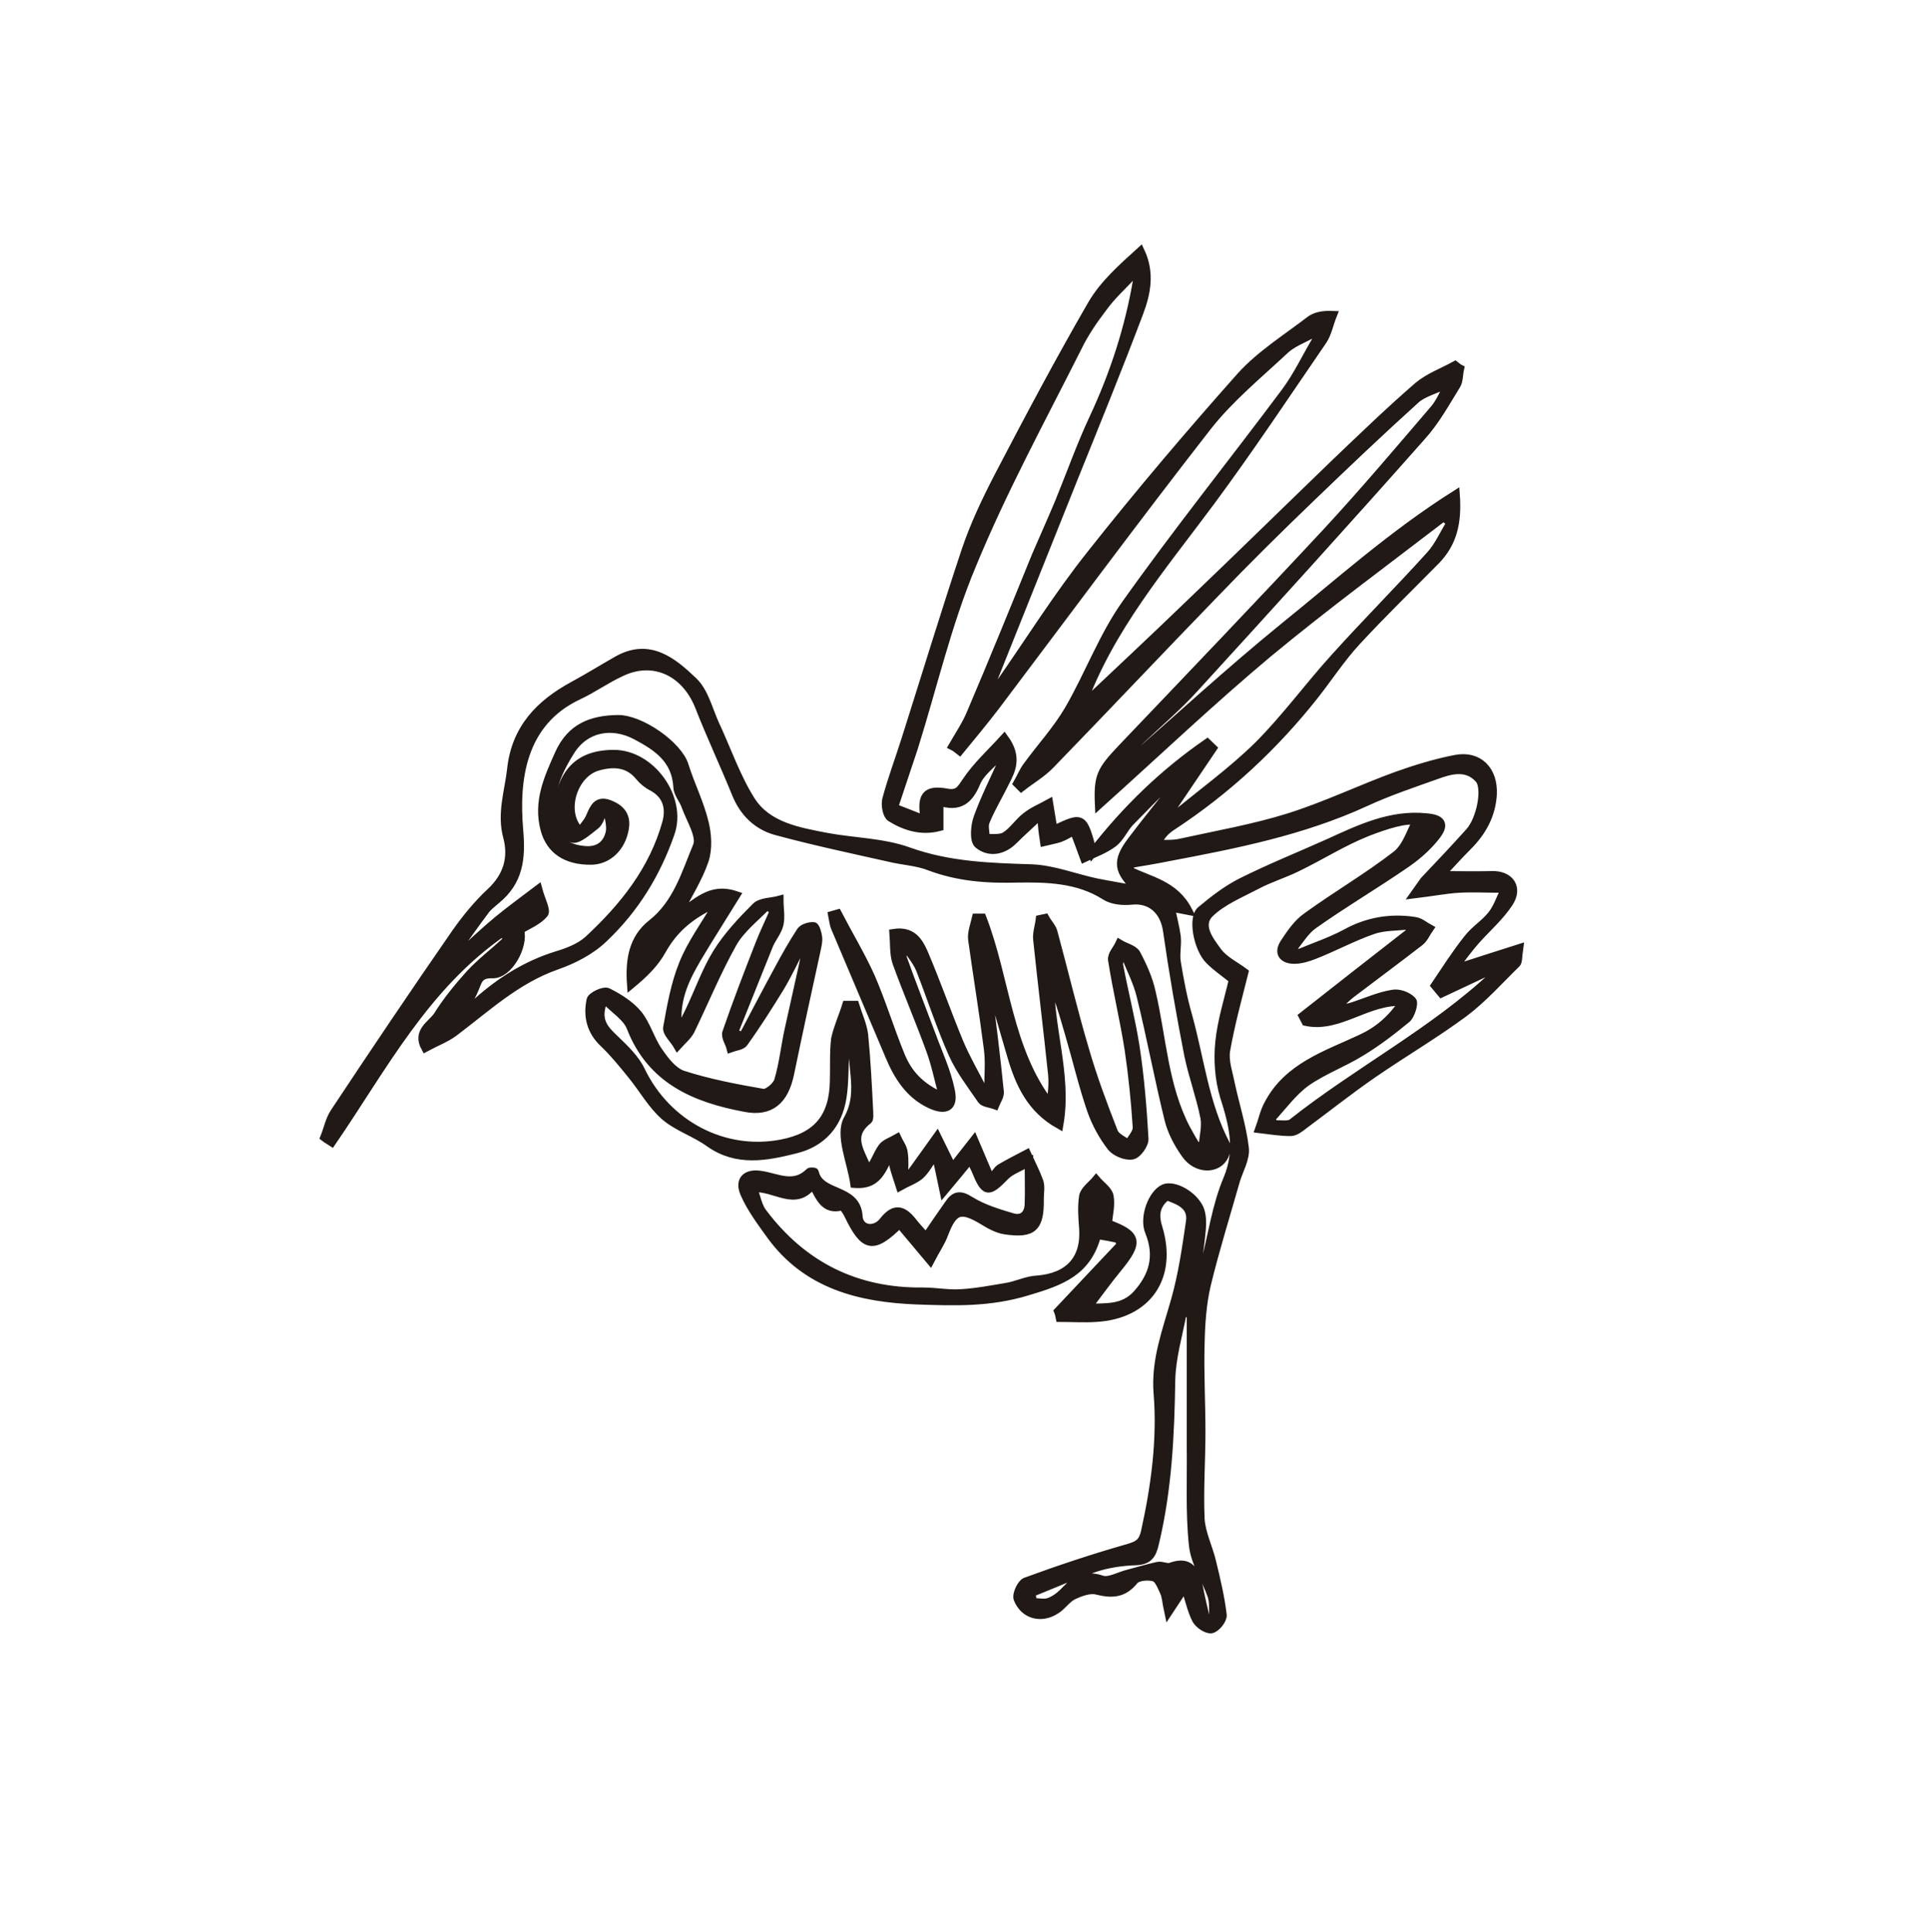 <?xml version="1.0" encoding="utf-8"?>
<!-- Generator: Adobe Illustrator 18.0.0, SVG Export Plug-In . SVG Version: 6.00 Build 0)  -->
<!DOCTYPE svg PUBLIC "-//W3C//DTD SVG 1.1//EN" "http://www.w3.org/Graphics/SVG/1.1/DTD/svg11.dtd">
<svg version="1.1" xmlns="http://www.w3.org/2000/svg" xmlns:xlink="http://www.w3.org/1999/xlink" x="0px" y="0px"
	 viewBox="0 85.8 453.5 454.2" enable-background="new 0 85.8 453.5 454.2" xml:space="preserve">
<g id="Capa_2">
	<rect y="85.8" fill="#FFFFFF" width="453.5" height="454.2"/>
</g>
<g id="Capa_3">
</g>
<g id="Capa_1">
	<g>
		<path fill="#211915" stroke="#211915" stroke-width="2" stroke-miterlimit="10" d="M188.6,307.9c-1.7,3.4-3.3,6.8-5.2,10
			c-2.7,4.4-5.5,8.8-8.5,13c-0.5,0.8-2,0.9-3.1,1.3c-0.3-1.2-1.3-2.6-1-3.6c2.4-7,5.1-14,7.8-20.9c1-2.6,2.3-5.2,3.4-7.8
			c-0.6-0.4-1.1-0.8-1.7-1.2c-2.8,2.9-6.2,5.5-8.1,8.9c-3.7,6.6-6.6,13.7-9.9,20.5c-0.7,1.3-2,2.4-3,3.5c-0.8-1.4-2.6-3-2.4-4.2
			c0.9-5,1.8-10.2,3.7-14.9c1.9-4.8,5.1-9.1,8.4-14.7c-6.4,2.8-10.5,6.2-13.4,11.4c-1.7,3.1-4.3,5.6-7.2,8
			c-0.4-5.7,0.4-10.7,4.8-14.2c6-4.7,8-11.8,10.7-18.3c1-2.3-1.6-6.3-2.7-9.4c-0.5-1.5-1.9-3-1.9-4.5c-0.4-6.5-4.7-9.4-9.8-12.1
			c-5.7-3-12-1.8-15.4,3.7c-3.4,5.4-5.8,11.1-4,17.8c1,3.7,3.7,5.2,7.3,5.5c3.1,0.3,5.3-1.1,6-4.2c0.3-1.4-0.2-3.1-0.4-4.6
			c-0.4,0-0.9,0-1.3,0c-0.6,1-0.9,2.3-1.7,2.9c-1.7,1.3-4.2,3.6-5.5,3.1c-1.7-0.6-3.8-3.6-3.6-5.4c0.7-7.9,3.4-14.4,13.4-14.4
			c8.8,0,16.2,10.4,13.3,18.6c-3.3,9.5-8.4,17.8-15.7,24.7c-3,2.9-7.1,5-11.1,6.4c-9.4,3.3-16.4,9.9-24.1,15.7
			c-1.9,1.4-4.3,2.3-6.7,3.6c-2.1-3.8,1.5-5.4,2.9-7.5c2.2-3.5,4.8-6.7,7.6-9.8c2.5-2.7,5.5-5,8.8-8c0,0.1-0.4-0.9-0.9-2
			C99.9,317.5,90,336.8,78,354.3c-0.6-0.4-1.2-0.7-1.7-1.1c0.8-2,1.2-4.1,2.3-5.8c9.4-14.2,18.9-28.3,28.6-42.3
			c2.4-3.4,5.1-6.7,8.1-9.5c4-3.7,5.3-8.1,4-13c-1.5-5.5,0.3-10.6,0.9-15.8c1-9.7,6.7-15.5,14.6-19.8c3.5-1.9,6.9-4,10.4-6
			c7.5-4.2,13,0.4,17.8,5c2.6,2.5,3.5,6.6,5.1,10.1c2.8,6,5,12.5,8.5,18c3.9,6,11,7.2,17.7,8.5c6.4,1.2,13.2,1.2,19.3,3.4
			c9.5,3.4,19.1,3.7,28.9,4c5.1,0.2,10.1,2.2,15.2,3.3c3,0.6,6,1.1,9.9,1.8c-4.9-4.5-5.2-6.8-1.5-11.7c3.4-4.5,6.9-8.8,10.4-13.2
			c-0.4-0.3-0.7-0.7-1.1-1c-3.3,3.3-6.6,6.6-9.8,9.9c-1.4,1.5-2.3,3.7-3.9,4.9c-2,1.5-4.5,2.4-6.8,3.5c-0.7-1.9-1.4-3.9-2.4-6.4
			c-0.8,0.4-2,1.2-3.3,1.7c-1.2,0.4-2.5,0.6-3.7,0.9c-0.2-1.3-0.4-2.7-0.5-4.1c-0.1-0.7,0.2-1.4,0.4-3c-2.8,2.7-5.1,4.7-7.3,6.9
			c-2.5,2.4-5.7,2.8-8.1,0.8c-1.1-0.9-0.8-4.4-0.1-6.3c1.7-4.7,4-9.2,6-13.7c-0.4-0.2-0.7-0.4-1.1-0.7c-1.8,2-4.3,3.8-5.3,6.2
			c-1.7,4.1-4,6-8.7,4.4c0,2.2,0,3.9,0,6c-4.2,1.1-8-0.1-11.4-2.2c-0.9-0.6-1.3-2.9-1-4.2c1.3-4.9,3.1-9.6,4.6-14.4
			c4.7-14.8,9.2-29.6,14.1-44.3c2-5.9,4.7-11.6,7.6-17.2c7.1-13.6,14.3-27.2,22-40.5c2.8-4.8,7.1-8.6,11.4-12.5
			c2.4,5.1,1.4,9.9-0.3,14.4c-4.9,13-10.2,26-15.4,38.9c-6.2,15.5-12.4,31-18.6,46.5c-0.5,1.3-1,2.7-0.9,4.3c0.7-0.7,1.4-1.4,2-2.2
			c7.2-10.3,13.8-20.9,21.6-30.7c11.3-14.3,23.1-28.2,35.2-41.8c4.6-5.1,10.7-8.9,16.3-13.2c1.2-0.9,2.9-1.3,5.3-1.2
			c-0.8,2-1.2,4.2-2.3,5.9c-8.7,12.7-17.2,25.5-26.3,37.8c-11.4,15.4-23.9,29.9-30.5,48.3c-0.2,0.5-0.4,1-0.9,0.9
			c9-8.5,18-16.9,26.9-25.5c11.3-10.8,22.5-21.8,33.8-32.7c6.4-6.1,12.7-12.2,19.4-18c2.5-2.1,5.8-3.3,8.7-4.9
			c0.4,0.3,0.7,0.6,1.1,0.8c-0.3,1.3-0.2,2.8-0.8,3.8c-2.6,4.2-5,8.6-8.3,12.2c-17.6,19.9-35.5,39.6-53.4,59.2
			c-3.9,4.3-8.4,8.1-12.6,12.1c-1.7,1.6-3.1,3.4-4.7,5.2c0.3,0.3,0.6,0.6,0.9,0.9c12.5-11,24.8-22.3,37.7-32.8
			c12.9-10.4,25.2-21.5,40.2-31c0.5,6.8-0.8,11.4-4.5,15.3c-6.3,6.4-12.7,12.6-18.8,19.2c-3.6,3.9-6.6,8.5-9.9,12.7
			c-9.5,12-20.6,22.3-33.4,30.7c-1.4,0.9-2.7,2.1-3.7,4.3c1.8-0.1,3.7,0.1,5.5-0.3c8.6-1.9,17.3-3.4,25.6-6
			c8.6-2.7,16.9-6.7,25.4-9.8c4.5-1.6,9.1-3,13.7-3.9c5.5-1.1,9.1,2.6,8.8,8.3c-0.3,4.9-2.5,8.8-5.9,12.2c-2,2-3.8,4-6.4,6.8
			c4.7,0,8.3,0.1,12,0c4.3-0.2,6.5,2.9,4.1,6.5c-2.1,3.2-5.1,5.8-7.7,8.7c-1.7,1.9-3.2,4-5.5,7c5.8-1.9,10.3-3.3,15.6-5
			c-0.3,2.1-0.2,3.1-0.6,3.5c-4,3.9-7.8,8.2-12.3,11.6c-6.9,5.1-14.4,9.5-21.5,14.4c-5.5,3.8-10.8,8-16.2,12c-0.9,0.7-2,1.6-3.1,1.6
			c-2.4,0-4.8-0.4-7.3-0.7c0.7-1.9,1.1-4,2.1-5.8c4.6-8.8,13.7-11.6,21.8-15.4c4.1-1.9,7.1-4.5,10-8.7c-8.6-0.5-15.1,6.4-23,4.7
			c-0.2-0.4-0.5-0.9-0.7-1.3c8.4-6.6,16.8-13.2,25.3-19.8c-0.1-0.5-0.3-1-0.4-1.6c-2.9,0.4-5.9,0.2-8.6,1.2c-4.6,1.6-9,4-13.6,5.8
			c-1.5,0.6-3.2,1.1-4.7,1.1c-2.5,0-3.9-1.4-2.4-3.8c1.5-2.3,3.2-4.8,5.4-6.3c6.9-5,14.3-9.3,21-14.5c2.5-2,3.5-5.8,4.8-8
			c-2.5-0.6-7.2,0.9-11.6,2.6c-5.8,2.3-11.1,5.7-16.7,8.4c-3.1,1.5-6.4,2.5-9.4,4.1c-3.8,2-8,3.7-11,6.6c-2.9,2.9,0,6.5,1.9,9.1
			c1.5,2,4.2,3.3,6.2,4.8c-1.5,6-3.2,12.1-4.3,18.4c-0.4,2.5,0.6,5.2,1.1,7.8c1.1,5.1,2.7,10,3.3,15.1c0.3,2.4-1.3,5.1-2.1,7.7
			c-2.3,8.1-4.8,16.1-6.8,24.3c-1.1,4.6-1.4,9.4-1.5,14.1c-0.2,6.9,0.2,13.7,0.2,20.6c0,6.8-0.5,13.7-0.2,20.5
			c0.2,3.4,1.9,6.7,2.7,10.1c1,4.1,2,8.3,2.5,12.5c0.1,1.1-1.5,3.1-2.6,3.3c-1,0.2-3-1.1-3.6-2.3c-1.1-2.2-1.6-4.7-2.6-7.7
			c-1.2,1.8-2.2,3.3-3.9,5.9c-0.5-2.3-0.5-3.5-1-4.6c-0.6-1.3-1.3-3.2-2.4-3.5c-1.4-0.4-3.9-0.2-4.7,0.8c-2.5,3.1-5.2,3.2-8.8,2.3
			c-1.6-0.4-3.8,0.4-5.5,1.2c-1.6,0.8-2.6,2.5-4.1,3.4c-3.4,2.2-7.4,1.2-8.9-2.6c-0.4-1,0.8-3.6,1.8-4c7.9-2.9,16-5.6,24.1-7.9
			c2.4-0.7,3.4-1.3,4-3.7c2.4-10.8,3.9-21.8,3-32.8c-0.6-7.7,2.1-14.7,4.1-21.8c1.7-6,2.6-12.2,3.5-18.4c0.6-3.8-2.4-5-5.5-6.1
			c-2.6,2-3,4.4-2,7.5c3.5,11.6-2.6,20.4-14.6,21.1c-2.8,0.2-5.7,0-8.5,0c-0.1-0.5-0.2-1-0.4-1.5c5-5.3,9.9-10.5,14.9-15.8
			c-0.3-0.4-0.6-0.9-0.9-1.3c-1.5-0.3-3-0.6-4.9-0.9c-2.3,8.7-8.3,10.9-16.4,13.3c-8.9,2.7-17.1,2.4-25.8,2.1
			c-13.5-0.5-26-3.6-34.5-15.3c-2.3-3.2-4.7-6.4-6.2-9.9c-1.3-3.1,0.5-4.8,4-4.2c3.8,0.6,7.7,2.9,11.3-0.7c0.2-0.2,1.2-0.1,1.2,0
			c1.2,5.6,9.9,3.5,10.3,10.4c0.2,3.2,3.9,3.7,5.9,1.1c2.5-3.2,4.5-2.8,6.8,0.1c1,1.3,2.1,2.4,3.2,3.7c1.9-2.8,3.6-5.3,5.3-7.7
			c1.4-2.1,2.6-2.5,5.1-0.9c2.9,1.8,6.4,2.9,9.8,3.9c2.6,0.8,4-0.8,4-3.3c0.1-2.8,0-5.6,0-9.7c-2.5,1.4-4.3,2-5.5,3.2
			c-4.1,4.2-4.8,4.2-7.1-1.5c-0.3-0.6-0.6-1.2-1.2-2.4c-2,2.5-3.7,4.5-6.2,7.5c-0.7-3.4-1.2-5.6-1.9-8.8c-1.5,2.2-2.4,3.9-3.7,5.1
			c-1.3,1.1-3.1,1.7-4.7,2.6c-0.5-1.6-1.1-3.2-1.5-4.8c-0.2-0.9,0-1.9,0-4c-2.7,3.7-2.9,8.7-9.2,8.2c-0.7-5-3.6-11.4-1.6-15.1
			c4-7.1-0.1-13.7,1.7-20.3c0.1-0.5-0.2-1.2-0.4-1.7c-0.1-0.3-0.4-0.4-1.2-1.3c-0.3,2.7-0.6,4.8-0.7,7c-0.3,3.7-0.1,7.5-0.7,11.2
			c-1,6.3-4.8,10.6-11,12.1c-6.8,1.7-13.7,3.1-20.2-1.5c-3.3-2.4-7.5-3.7-10.5-6.3c-3-2.6-5.1-6.4-7.7-9.6c-2.1-2.6-4.2-5.2-6.6-7.5
			c-3.1-2.9-3.9-6.4-3.1-10.2c0.2-0.9,3.1-2.3,4-1.8c2.6,1.3,5.3,3,7.1,5.2c2,2.5,2.9,6,4.8,8.7c1.5,2.2,3.4,4.7,5.7,5.5
			c6.2,2,12.6,3.2,18.9,4.3c1,0.2,3.2-1.6,3.6-2.9c1.2-4,1.6-8.2,2.5-12.2c1.1-5.1,2.3-10.2,3.4-15.3c0.3-1.4,0.5-2.8,0.7-4.2
			C189.4,308.2,189,308.1,188.6,307.9z M199,322.1c0.7,0,1.3,0,2,0c0.7,2.3,1.8,4.6,2.1,7c0.6,6.1,0.9,12.2,1.2,18.3
			c0,0.6,0.1,1.4-0.2,1.7c-5.2,4-1.3,8,0,12.1c1.5-1.8,2.1-3.9,3.3-5.6c0.7-1,2.3-1.5,3.5-2.2c0.5,1.1,1.4,2.2,1.5,3.4
			c0.3,1.8,0.1,3.6,0.1,5.4c0.4,0.1,0.7,0.1,1.1,0.2c2.1-2.8,4.1-5.7,6.7-9.3c1.5,3.1,2.5,5,3.6,7.3c1.6-2.1,3-3.8,5.1-6.5
			c1.5,3.5,2.6,6.1,3.9,9.2c1-1.1,1.5-2.1,2.2-2.6c2-1.2,4.2-2.3,6.3-3.4c1,2.2,2.1,4.3,2.9,6.5c0.4,1.2,0.1,2.7,0.1,4
			c0.1,6.8-1.5,8.4-8.2,7.4c-1.8-0.3-3.6-1.3-5.2-2.3c-5.2-3.1-6.9-2.5-9.1,3.3c-0.7,1.9-1.9,3.6-3.2,6.1c-2.9-3.5-5.1-6-7.2-8.6
			c-6.3,6.2-8.3,5.7-12.1-2.2c-0.4-0.8-1.2-2-1.6-1.9c-3.9,1-5-2-6.7-5.2c-4.1,5.6-8.8,0.5-14.1,0.9c0.9,2.4,1.2,4.4,2.3,5.8
			c9.4,12.5,22,18.8,37.7,18.6c3,0,6,0.6,8.9,0.4c3.6-0.2,7.2-0.9,10.8-1.5c2.4-0.4,4.7-1.6,7.1-1.7c7.5-0.6,11.4-4.8,10.9-12.1
			c-0.2-2.5-0.4-5.2,0-7.6c0.3-1.4,2-2.6,3-3.8c1.1,1.3,2.8,2.4,3.1,3.8c0.4,2.1-0.2,4.4-0.4,6.5c7.1,2.6,7.4,4.3,2.4,10.4
			c-2.4,2.9-4.6,6-7.2,9.4c4.5-0.1,8.4,0.3,11.6-3.1c4-4.4,5.3-9.1,3-14.8c-1.4-3.3,0.7-9,3.5-10.2c2.3-0.9,6.8,1.5,8.3,4.8
			c0.6,1.4,0.6,3.2,0.5,4.7c-0.3,3.6-0.9,7.1-1.3,10.6c1.3-0.6,1.8-1.3,2-2.1c1.8-6.8,2.7-13.8,5.4-20.2c2.9-6.9,1.3-12.9-0.8-19.5
			c-1.2-4-1.5-8.5-1.1-12.6c0.5-5.1,2.1-10,3.2-14.8c-2.1-1.7-3.9-2.9-5.5-4.5c-2.8-2.7-4.2-10.1-2-11.8c3-2.5,6.1-4.9,9.5-6.6
			c6.8-3.4,13.8-6.2,20.7-9.3c7.2-3.3,14.4-6.7,22.6-5.9c3.9,0.3,4.6,1.7,2.1,4.7c-2,2.5-4.6,4.7-7.3,6.5c-7,4.8-14.3,9.1-21.2,14
			c-2,1.4-3.3,3.7-4.9,5.6c0.4,0.4,0.7,0.9,1.1,1.3c3.8-1.6,7.7-2.9,11.3-4.8c5.2-2.9,10.7-3.8,16.4-2.9c1.2,0.2,2.2,1.1,3.3,1.7
			c-0.7,1-1.2,2.3-2.2,3.1c-5.3,4.1-10.7,8.1-16.1,12.2c-1.3,1-2.4,2.2-3.6,3.3c1.8,0.4,3.1,0,4.3-0.4c3-1,5.9-2.3,9-2.8
			c1.5-0.3,3.6,0.5,4.6,1.6c0.5,0.5-0.3,3.3-1.3,4.2c-3.4,2.8-6.9,5.5-10.7,7.8c-4.2,2.6-8.9,4.3-12.9,7.1c-3.2,2.3-5.6,5.7-8.4,8.7
			c0.3,0.4,0.6,0.8,0.9,1.3c1.4-0.1,3.3,0.3,4.2-0.4c15.4-12.2,33.1-21.3,47.5-34.8c-0.2-0.4-0.5-0.8-0.7-1.2
			c-3.9,1.8-7.8,3.7-11.7,5.5c-0.5-0.6-1-1.2-1.5-1.8c2.5-3.7,4.9-7.5,7.7-11c1.6-2.1,4.1-3.6,5.7-5.7c1.2-1.5,1.9-3.6,3.1-6.1
			c-4.5,0-7.8-0.2-11,0c-3.1,0.2-6.2,0.8-10.3,1.3c1.2-1.7,1.7-2.4,2.2-3.1c3.6-3.8,7.2-7.6,10.7-11.5c2.7-3,4.1-10.5,2.2-12.5
			c-2.9-3.2-6.7-2.1-10-0.9c-5.6,2-11.3,3.9-16.7,6.4c-14.8,6.8-30.5,9.9-46.4,12.9c-3,0.6-6,1.1-9,1.6c0,0.5,0,1.1-0.1,1.6
			c4.7,2.4,10.6,3.2,13.8,9.4c-2.1-0.4-3.1-0.6-4.1-0.8c0.5,2.5,1.1,4.7,1.4,6.9c0.2,2-0.3,4.1,0,6c0.7,4.3,1.5,8.5,2.7,12.7
			c2.8,10.1,3.9,20.7,8.9,30.2c0.3,0.6,0,1.8-0.3,2.5c-1.5,3.5-6.6,3.5-9.2-0.3c-1.7-2.4-3.2-5.2-3.9-8c-2.4-9.7-4.2-19.5-6.6-29.2
			c-0.8-3.3-2.4-6.3-3.6-9.4c-0.4,0.1-0.9,0.3-1.3,0.4c-0.1,0.7-0.4,1.4-0.2,2.1c1.2,6.3,2.8,12.5,3.8,18.8
			c1.1,7.2,1.7,14.5,2.1,21.7c0.1,1.3-1.6,3.7-2.8,3.9c-1.5,0.3-3.9-0.7-4.9-1.9c-2-2.6-3.6-5.5-4.7-8.6c-2-5.8-3.4-11.8-5.1-17.6
			c-0.7-2.4-1.4-4.9-2.2-7.3c-0.8-2.4-1.6-4.7-2.4-7.1c-0.6,11.9,4.2,23.3,2.1,35.3c-6.6-3.7-9.3-9.6-11.2-16.1
			c-1.9-6.4-3.7-12.8-5.6-19.2c-0.3,1.3-0.1,2.4,0,3.6c1,8,2,16,2.8,24c0.1,1-0.7,2.1-1.1,3.1c-1.1-0.4-2.6-0.5-3.1-1.2
			c-2.4-3.5-5.1-7-6.8-10.8c-2.9-6.5-5.1-13.4-7.7-20c-0.8-1.9-2.3-3.6-3.4-5.3c-0.8,1.3-0.9,2.3-0.6,3c2.1,5.9,4.4,11.7,6.6,17.6
			c1.6,4.4,3.7,8.8,4.6,13.4c0.8,3.8-1.2,4.8-4.8,3.1c-4.9-2.3-7.6-6.6-9.6-11.4c-4.2-10-8.5-20-12.7-30c-0.4-0.9-0.5-2-0.7-3
			c0.4-0.1,0.8-0.3,1.2-0.4c2.6,5,5.5,9.8,7.8,14.9c2.6,6,4.5,12.3,7,18.4c1.7,4.2,4.5,7.5,10.1,9.9c-1.2-4.5-1.9-8-3.1-11.2
			c-2.5-6.9-5.4-13.6-7.9-20.5c-0.7-2.1-0.5-4.5-0.7-6.9c4.4-0.7,5.9,2.1,7,4.5c3,7,5.5,14.2,8.4,21.2c1.6,3.8,3.7,7.4,5.6,11.1
			c0.4-0.2,0.9-0.4,1.3-0.6c0-3,0.3-6-0.1-9c-1.1-8.6-2.5-17.1-3.7-25.7c-0.2-1.6,0.5-3.4,0.9-5.1c0.5,0,0.9,0,1.4,0
			c5.6,14.5,6,31,16,43.9c0.5-2.5,0.7-4.8,0.5-7.1c-1.1-10.5-2.4-21.1-3.5-31.6c-0.2-1.6,0.4-3.2,0.6-4.9c0.4-0.1,0.8-0.1,1.2-0.2
			c0.6,1.1,1.6,2.1,1.9,3.2c2.5,9.2,4.7,18.5,7.4,27.6c1.9,6.6,4.3,13,6.8,19.4c0.5,1.3,2.3,2,3.5,2.9c0.7-1.3,2.1-2.7,2-4
			c-0.4-6.1-1-12.1-1.9-18.2c-1.1-7.1-2.8-14-3.9-21.1c-0.2-1.2,1.1-2.5,1.7-3.8c1.3,0.8,3.2,1.2,3.9,2.3c1.5,2.8,2.9,5.9,3.6,9.1
			c2.5,10.7,2.9,22,8.1,32c0.8,1.5,1.6,2.9,2.5,4.3c0.5-0.1,1-0.2,1.5-0.3c0.2-2.2,0.8-4.5,0.4-6.6c-1-5-2.8-9.8-3.8-14.7
			c-1.9-9.7-3.6-19.5-5-29.3c-0.7-4.6-3.8-7.5-8.4-7c-2,0.2-4.5,0-6.2-1.1c-6.4-4.1-13.9-4.2-20.6-4.1c-7.3,0.2-13.9-0.3-20.6-2.8
			c-3-1.2-6.4-1.3-9.6-2.1c-8.9-2-17.9-3.9-26.7-6.3c-4.2-1.2-7.4-4.2-9.2-8.6c-2.8-6.9-6-13.7-8.7-20.6
			c-3.2-8.1-10.7-11.7-18.3-8.1c-3.5,1.6-6.7,3.9-10.1,5.5c-13.5,6.3-15,19.9-14,31.6c0.6,6.8,0,12.1-5.4,16.5
			c-0.9,0.8-1.9,1.5-2.6,2.5c-2.2,2.9-4.2,5.8-6.3,8.7c0.4,0.3,0.7,0.6,1.1,0.9c2.7-2.4,5.4-5,8.2-7.3c2.8-2.3,5.8-4.5,9.5-7.3
			c0.7,2.6,2,4.9,1.4,5.7c-1.4,1.7-3.7,2.6-5.7,3.8c1.1,3.7-2.6,10.5-6.4,10.4c-3.1-0.1-3.4,1.4-4.2,3.4c-0.6,1.5-1.5,3-2.5,4.9
			c1.4-0.8,2.5-1.1,3.2-1.8c5.4-4.8,11.4-8.6,18.4-10.8c2.7-0.8,5.6-1.9,7.6-3.7c8.3-7.7,15.3-16.4,18.4-27.6
			c0.9-3.3,0.2-6.5-3.3-8.4c-1.2-0.6-2.3-1.5-3.1-2.5c-2.7-3.3-6.3-3.3-9.8-2.3c-5.9,1.7-8.7,11-4.1,15.3c0.8-1.2,1.9-2.3,2.4-3.6
			c0.9-2.1,1.7-3.9,4.5-2.8c2.8,1.1,4.1,2.9,3.5,5.9c-0.8,4.3-3.9,7.2-7.7,7.3c-6,0.1-9.7-2.5-11-7.2c-1.8-6.6,0.8-12.2,3.4-18
			c2.8-6.1,7.6-7.9,13.7-8c5.4-0.1,14.3,6.2,15.7,10.9c1.4,4.5,3.6,8.8,4.7,13.4c0.7,2.8,0.9,6.2,0,8.9c-1.4,4.1-3.8,7.9-6.4,12.9
			c4.6-2.7,7.6-6.8,13.8-4.7c-3.2,5.2-6.3,10-9.2,14.9c-2.9,5-5.5,10.2-4.3,17.5c1.2-2.4,1.9-3.8,2.6-5.2c2.2-4.6,3.9-9.5,6.5-13.7
			c2.5-4,5.8-7.5,9.1-10.8c1.2-1.2,3.7-1.1,5.5-1.6c0,1.9,0.4,3.9,0,5.7c-0.4,1.7-1.7,3.2-2.4,4.8c-2.8,6.9-5.5,13.8-8.3,20.7
			c0.7,0.3,1.4,0.6,2.1,1c2.8-5.3,5.6-10.7,8.5-16c1.6-3,3.3-6,5.2-8.9c0.5-0.7,2-1.2,3-1.1c0.4,0,0.9,1.7,1,2.6
			c0.1,1-0.2,2.1-0.4,3.1c-2.1,9.6-4.2,19.2-6.2,28.9c-1.3,6.3-4.6,9.2-10.6,8c-11.7-2.2-22-6.5-26.8-18.9c-1-2.5-3.9-4.2-6.3-6.7
			c-2.2,5.1,0.1,7.2,2.6,9.6c2.3,2.2,4.8,4.6,6.1,7.4c6.1,12.6,19.5,19.7,33,17.1c8.4-1.6,12.3-6.2,12.4-14.9
			c0.1-3.3-0.1-6.6,0.3-9.8C197,327.3,198.2,324.7,199,322.1z M267.4,151.5c-0.4-0.3-0.8-0.7-1.2-1c-2.3,2.5-4.9,4.8-6.9,7.6
			c-2.3,3-4.4,6.1-6,9.4c-8.5,16.9-17.6,33.6-24.8,51.1c-5.8,13.8-9.2,28.7-13.7,43c-1.5,4.6-3.1,9.2-4.7,14.1
			c2.5,1,4.7,1.8,7.4,2.9c-1.1-5.7,0.2-7.3,5.1-6.4c2.7,0.5,3.3-0.8,4.6-2.7c2.4-3.6,5.7-6.6,8.9-10.1c3.2,4.4,1.7,7.4,0.2,10.3
			c-1.5,3.1-3.3,6-4.6,9.2c-0.5,1.1,0,2.7,0,4c1.6-0.1,3.4,0.2,4.6-0.5c1.9-1.2,3.1-3.2,4.9-4.6c1.6-1.3,3.6-2.1,5.4-3.1
			c0.3,1.8,0.6,3.7,0.9,5.5c0,0.2,0.3,0.4,0.5,0.6c6.6-3.1,6.6-3.1,8.9,5.4c8-10.3,16.8-18.7,26.9-25.7c0.4,0.4,0.9,0.8,1.3,1.2
			c-3.5,5.2-7.1,10.5-10.6,15.7c0.3,0.3,0.6,0.5,0.9,0.8c6.8-5.7,14.1-10.9,20.4-17.1c6.5-6.5,12-14.1,18.2-20.9
			c7.3-8.1,15-15.8,22.3-23.9c2-2.2,3.2-5.1,4.8-7.6c-0.6-0.5-1.2-0.9-1.7-1.4c-13.8,10.6-27.8,20.9-41.2,32
			c-13.4,11.2-26,23.2-39.8,35.6c-0.3-6.7,0.5-8,5.3-13.1c16.2-17,32.4-33.9,48.4-51.1c8.6-9.3,16.8-19,25.1-28.7
			c1.3-1.5,2.1-3.5,3.6-6.2c-3.5,1.7-6.3,2.3-8.1,4c-8.3,7.5-16.4,15.2-24.4,22.9c-7.6,7.3-15.1,14.7-22.4,22.3
			c-13,13.4-25.9,27.1-38.9,40.5c-2,2.1-4.6,3.6-6.9,5.4c-0.3-0.3-0.6-0.6-0.9-0.9c0.8-1.4,1.4-2.9,2.3-4.1c3.2-4.4,7-8.5,9.8-13.3
			c4.7-8.1,8-17.2,13.4-24.8c12-16.9,25-33.1,37.4-49.7c3-4,5.1-8.6,7.7-12.9c-0.4-0.3-0.9-0.6-1.3-0.9c-2.2,1.2-4.7,2.1-6.5,3.8
			c-6.2,5.8-12.9,11.3-18.1,17.9c-17,21.8-33.4,44-50,66c-2.7,3.5-5.5,6.9-8.3,10.3c-0.5-0.4-1-0.8-1.6-1.1c1.5-2.6,3.2-5.1,4.3-7.8
			c5.2-12.2,10.2-24.5,15.2-36.8c1.8-4.2,3.7-8.4,5.5-12.7c2.7-6.6,5.1-13.4,8.1-19.8C262,173.6,265.5,162.8,267.4,151.5z
			 M283.5,466.5c0.6-0.1,1.2-0.3,1.8-0.4c-0.1-1.7,0.1-3.5-0.4-5.1c-1.4-4-4-7.9-4.4-12c-0.8-7.6-0.4-15.4-0.5-23
			c0-10.5,0-20.9,0-31.4c-0.7-0.1-1.4-0.1-2-0.2c-1,5.3-2.6,10.6-2.7,15.9c-0.2,12.9-0.8,25.6-3.8,38.2c-0.6,2.7-1.4,4.2-4.5,4.3
			c-3.2,0.1-6.6,0.6-9.6,1.6c-5.1,1.7-10,3.9-15,5.9c0.1,0.7,0.3,1.5,0.4,2.2c1.3,0,2.8,0.4,4-0.1c1.5-0.6,2.8-1.7,3.9-2.9
			c2.4-2.5,4.7-3.5,8.3-2.3c1.7,0.6,4.2-0.9,6.3-1.4c2.3-0.6,4.6-1.3,6.9-1.8c1-0.2,2.1,0.5,3,0.2c4.6-1.7,5.8,1.1,6.6,4.7
			C282.3,461.5,282.9,464,283.5,466.5z"/>
	</g>
</g>
</svg>
